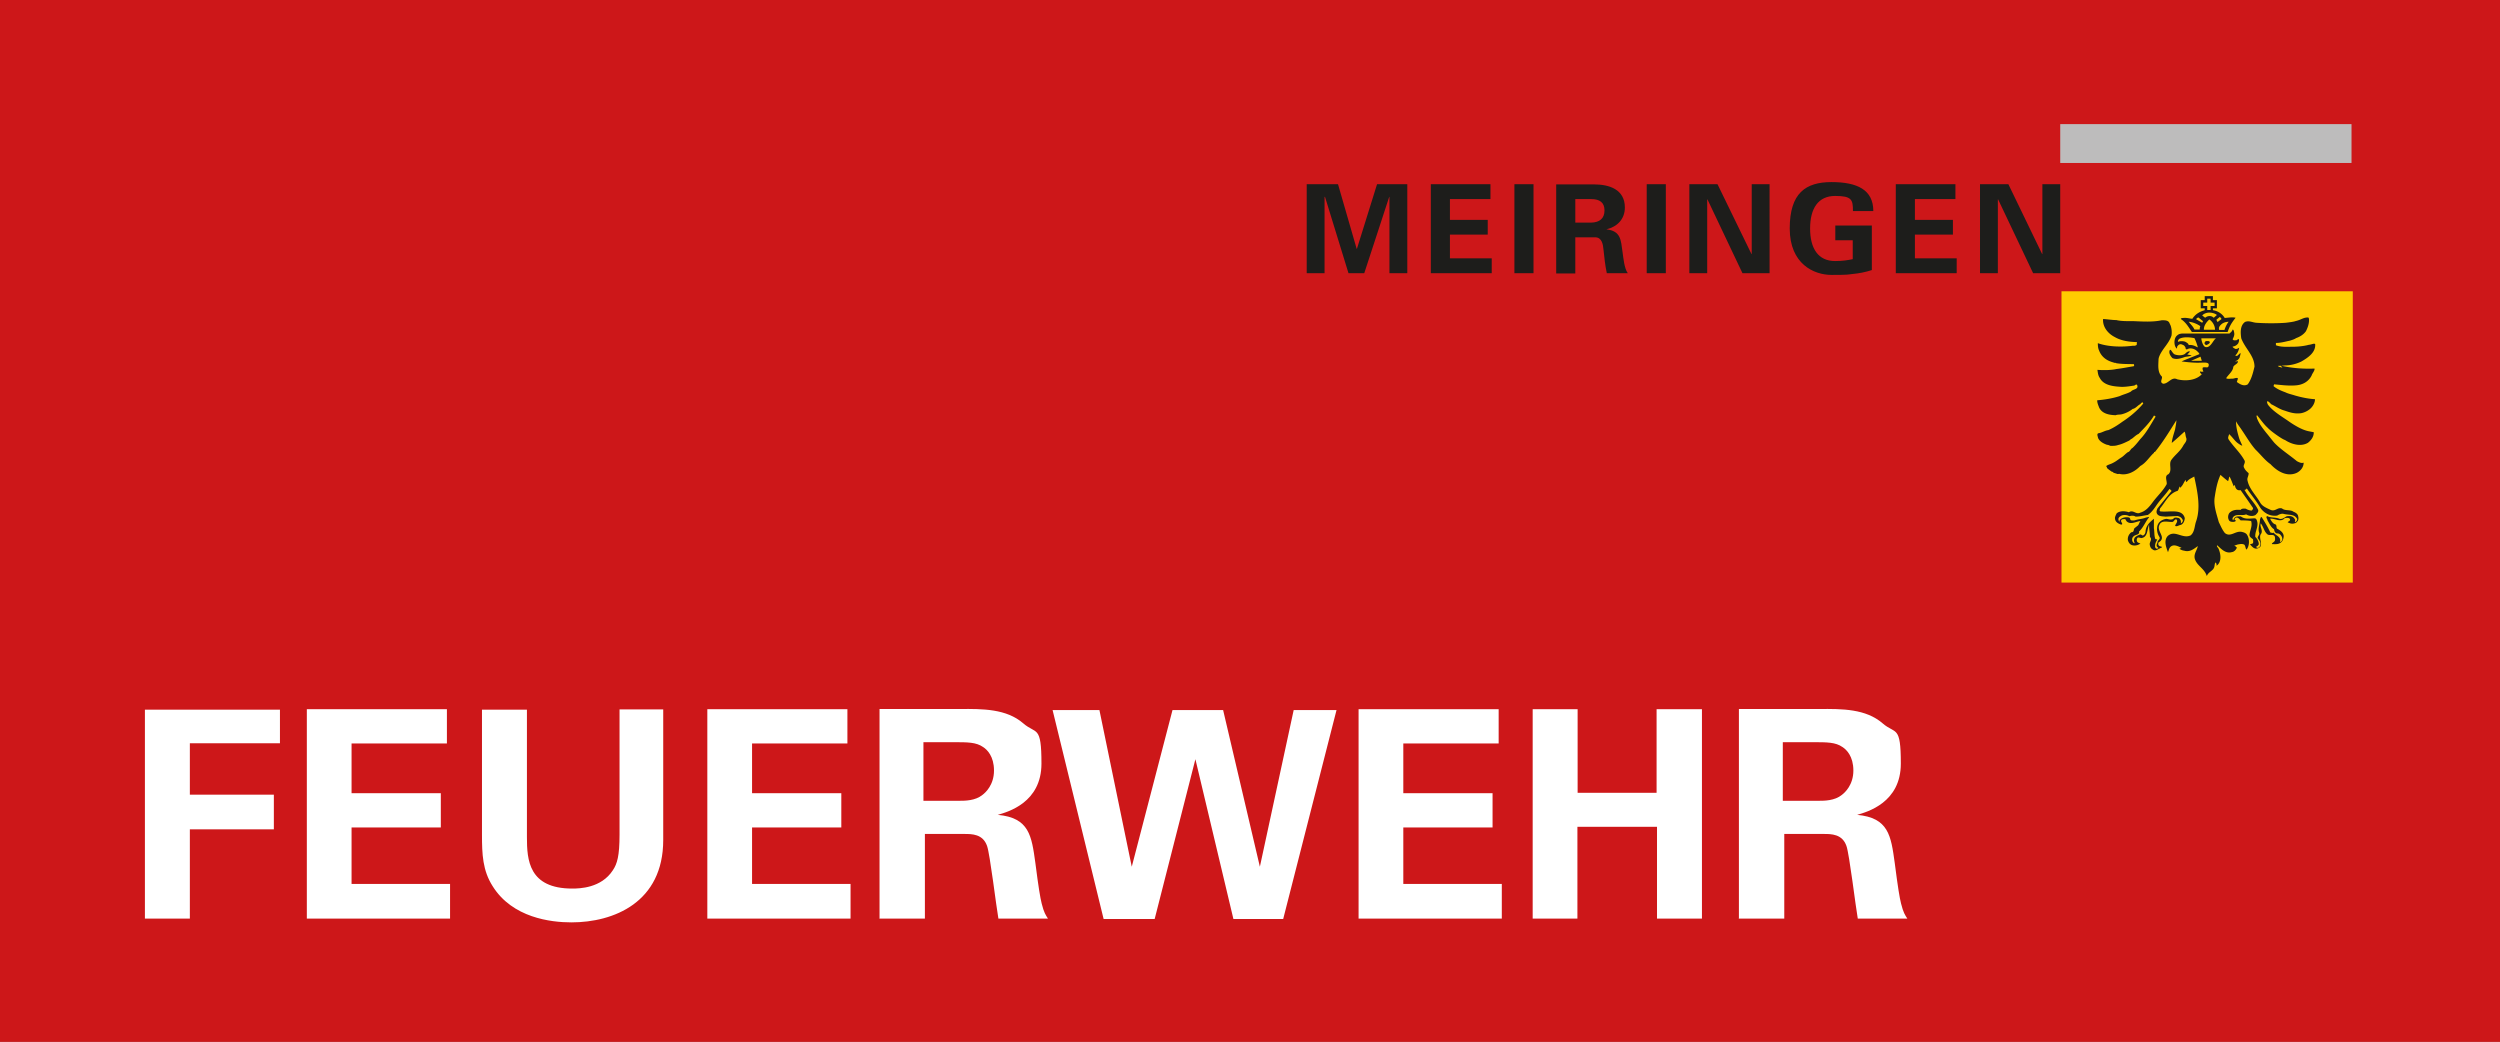 <svg xmlns="http://www.w3.org/2000/svg" viewBox="0 0 1190.4 496.1"><rect x="0" y="0" width="1190.4" height="496.1" fill="#808080" stroke="none"/><defs><clipPath id="a"><path style="fill:none" d="M0 0h1190.4v496.1H0z"/></clipPath></defs><g style="clip-path:url(#a)"><path style="fill:#cd1719" d="M-.1 0v496.1h1190.5V0H-.1z"/></g><path style="fill:#1d1d1b" d="m661.5 93.7.1.1v36.3h8.5V87.7h-14.4l-9.6 30.8h-.1l-8.9-30.8h-14.9v42.4h8.5V93.8l.2-.1 11.2 36.4h7.5l11.9-36.4zm19.8 36.4h29V123h-19.9v-11.3h18v-7h-18v-9.9h19.3v-7.1h-28.4v42.4zm48.9-42.4h-9.1v42.4h9.1V87.7zm19.9 7.1h7.6c4 0 6.3 1.6 6.3 5.4s-2.3 5.7-6.3 5.8h-7.6V94.8Zm0 18.2h9.6c3 .1 3.6 3.3 3.8 5.7.4 3.8.8 7.6 1.6 11.4h10c-1.7-2.3-2.1-7.3-2.5-10-.8-5.9-.8-10.1-7.7-10.9 5.2-1.2 8.8-4.9 8.8-10.4 0-8.6-7.4-11-14.7-11h-18v42.4h9.1v-17.1Zm43.1-25.3h-9.1v42.4h9.1V87.7zm49.4 42.4V87.7h-8.5v33.2l-.1.1-16.2-33.3h-13.4v42.4h8.5V95l.1-.1 16.7 35.2h12.9zm39.6-15.6v8.9c-2.4.5-4.8.9-8.4.9-8 0-11.9-5.9-11.9-15.5s3.9-15.5 11.9-15.5 8.5 1.8 8.5 7.2h9.7c0-10.1-7.6-13.8-19.9-13.8s-19.9 5.2-19.9 22.1 11.5 22.1 19.9 22.1 7.7-.2 9.7-.4c3.3-.3 6.4-.9 9.5-1.9v-21.2h-17.4v7h8.3Zm20.5 15.6h29V123h-19.9v-11.3h18.1v-7h-18.1v-9.9h19.3v-7.1h-28.4v42.4zm78.3 0V87.7h-8.5v33.2l-.1.1-16.1-33.3h-13.5v42.4h8.5V95l.1-.1 16.7 35.2H981z"/><path style="fill:#bdbcbc" d="M981 59.1h138.7v18.5H981V59.1z"/><path style="fill:#fc0" d="M981.6 138.7h138.7v138.7H981.6V138.7z"/><path d="M1086.8 175.1c-.8-.3-1.7-.3-2.2-.9 1.9 0 3.4-.2 3.4-.2 2.6 0 5.5-.7 7.9-1.9 2.9-1.7 6.8-4.2 6.5-8.2-.5-.6-1.3.1-3.1.3-3.3.9-7.1.9-7.1.9-3.2 0-5.8.3-8.5-.7v-1.1c2.4 0 4.7-.7 6.7-1.1 1.2-.4 2-.6 2.9-1.2 1.7-.6 3.5-1.6 4.7-3.3.9-1.8 1.7-4 1.4-6.1l-.2-.4c-2.3-.2-3.4 1.1-6.2 1.7-.7.3-3 .6-4.7.8-4.3.3-9.2.3-13.8 0-1.9-.1-3.6-1.2-5.5-.4-2.4 1.7-2.2 5.1-1.8 7.8 1.9 5 6.3 8.3 6.3 13.5-.7 2.9-1.4 5.9-3.2 8.4-1.8 1.1-3.7 0-5.2-1.1.1-.6.6-1.3.4-1.9-1.1-.2-1.8.4-2.8.3-.8 0-1.9.3-2.7-.2 1.1-1.8 3.2-3.2 3.4-5.4.5-1.1 2.3-1.4 2.2-2.7-.5-.1-.9.3-1.3-.1.9 0 1.7-.9 2.1-1.6.1-.8.7-1.7.3-2.3-.3.6-.7.7-1.2 1.3-.3.1-.9.4-1.1-.1 1.1-1 1.6-2.4 1.8-3.6-.6.3-1.1.7-1.9.5-.5-.3-1.2-.6-1.2-1.1 1 0 2.1-.7 2.7-1.6.2-.6.6-1.4.1-2-.3.1-.6.4-.9.6-.7 0-1.6.3-1.9-.5.5-1 1-2 .7-3.2-.1-.5-.2-1.3-.7-1.4-.3.9-.7 1.2-1.5 1.9h-22.4c-1.2.1-1.8.3-2.5.9-1.2.9-1.5 2.9-1.2 4.4.2.9.6 1.6 1.1 1.9 0 0 0-.7.1-1 .5-.7 1-1.2 1.9-1.1.7.3 1.4.4 1.8 1.2.5.4 0 1.5 1.1 1.2 1.3-.8 3.1-.3 4.2.5.7.6 1.3 1.1 1.6 1.8-2.1.9-7.9 3.1-8.5 3.5 0 0 5 .7 8.2.6 2 0 4-.3 4.6.5.2.4.1.9 0 1.3-.3.2-.5.6-.9.4-.6 0-1.4-.1-1.8.1-.3.6 0 1.3.3 1.9-.4.1-1.2.2-1.6-.1-.2.6.4 1.1.8 1.4-2.7 2.9-7.6 3.4-11.7 2.4-2.7-1.4-4.2 2.2-6.7 2.1-1.9-.7-.2-2.3-.6-3.4-2.1-2-1.7-5.3-1.6-8 0-.8.3-1.5.6-2.2 1.6-3.4 4.5-5.8 5.6-9.4.2-1.5.1-3-.4-4.6l-.7-1.5c-.7-1.2-2.3-1.1-3.6-1.1-4.3.9-9.1.6-13.5.4-2.6 0-5.6.1-8.1-.5-1.9 0-4.3-.4-6.3-.5-.3 3.8 2.4 7 5.6 8.6 3.1 1.8 6.9 2.3 10.6 2.4-.3.4 0 1.1-.3 1.4-.5.3-1 .4-1.6.3-5.1.7-11.8.6-16.8-1.2 0 1.3.1 2.5.6 3.5 1.2 3.2 3.8 4.9 6.9 5.7.3.3.9 0 1.1.3 2.7.5 5.7.4 8.6.5 0 .4.3.7-.2 1-2.7.4-4.8.9-8.1 1.3-2.8.6-6.2.6-9.1.4.2 1.3.3 2.7 1.1 3.8 1.9 3.7 6.6 4.1 10.5 4.3 2.1 0 3.8-.3 5.8-.6.5 0 1-.9 1.5-.3.9 2.2-2 1.9-2.9 3.1-1.7 1-3.7 1.4-5.4 2.2-3.4 1.1-7.2 1.7-10.7 2 0 1.3.5 2.3.9 3.4 1.4 3 4.8 3.6 7.9 3.7.9-.4 2.2-.2 3.1-.5 1.8-.5 3.5-1.3 5-2.5 1.4-.2 2.4-1.7 3.5-2.2.3-.2.7-1 1.3-.9 0 .2.4.5.1.7-2.7 3.2-6.1 6.1-9.8 8.5-2.2 1.6-4.2 2.9-6.7 4-1.7.2-3.1 1.3-4.8 1.5-.8.4-.2 1.5-.1 2.2.7 1.7 2.6 2.7 4.3 3.3.7 0 1.2.4 1.7.5 1.2 0 2.5 0 3.5-.4 1.9-.4 3.6-1.3 5.3-2.1.5-.3.7-.7 1.3-.9 1.1-.8 2-1.8 3.2-2.3 2.4-2.5 5.5-5.5 7.3-8.7.3 0 .6.2.8.5-2.3 3.7-4.3 7.6-7.3 10.7-1.1 1.4-2.4 3-3.7 4.2-1 .5-1.1 1.7-2.2 2-1.2.8-2.1 2-3.4 2.7-1.2.8-2.4 1.8-3.7 2.4-1 .6-2.3.8-3.2 1.5 0 .4.5.4.3.9.9.8 1.6 1.3 2.5 1.9.4-.2.5.3.7.4l1.9.6c.2 0 .5 0 .7-.1 3.9 1 7.6-1.1 10.1-3.7 2.7-1.5 4.1-4 6.3-6.1.4 0 .1-.8.7-.6 3.8-4.7 7.1-10.1 10.2-15.1 0 1.4-.4 2.9-.6 4.3-.6 2.2-1.4 4.3-1.6 6.5 2.1-1.7 4.2-3.7 6.1-5.4.5.9.4 2.1.8 3 .5 1.6-.9 2.6-1.5 3.8-1.5 2.7-3.8 4.2-5.6 6.7-1.4 2 .6 5-1.4 6.8-2 .8-.6 3.1-.8 4.7-1.6 3-4.1 5.3-6.2 8-1.7 2.3-3.5 4.8-6.4 5.6-2 1.1-3.4-1.6-5.4-.2-1.9-.6-4.2-.8-5.8.5-.4.8-1 1.8-.8 2.7.2 1.5 1.5 2.2 2.9 2.7 1.3-.2-.3-1.2 0-2s1.3-.5 1.9-.7l.7 1.1c2 1.9 4.6 0 6.6-.1-.5.6-.7 1.4-1.1 2l-1.5 1.2c-.9.5-.2 2.2-1.7 2.1-1.1.8-1.9 2.2-1.7 3.8.3 1.1 1 2.1 2.1 2.4 1.5.4 2.9-.1 3.9-.8l-.6-.2c-.4-.2-1-.4-1.1-1-.2-.6 0-1.3.5-1.7.4 0 1.1.2 1.6.3 3.2-.4 2.7-4.2 3.7-6.4 0 2 .4 3.9.4 5.9 1.3 1.1-.2 2.3-.1 3.5.1.9.5 2 1.4 2.4 1.2 1.1 2.5-.1 3.5-.5.3-.3.9-.2 1-.7l-1-.3c-.8-.2-1-1.1-.7-1.8 4.1-2.4-1.1-5.2.4-8.3 1-2.6 4.2-1.3 6.3-1.5.8-.3 1-1.5 1.9-1.1.8 1-.5 2-.7 3 .9.5 1.8-.4 2.8-.5 1.2-.6 1.7-1.9 1.8-3.2-1.2-4.7-7.3-2.7-11.6-3.2-.7-.3-.2-.9-.2-1.4 2.7-3.2 4.2-7.1 8.4-8.4.5-.6.7-1.3.7-2 .3 0 .3.4.4.6 1.4-1 1.8-2.7 2.7-3.8.2.4 0 1.1.6.9.8-1.2 2.1-1.7 3.5-2.5 1.4 6.7 3.3 14.7.8 21.6-.7 2.2-.6 4.8-2.5 6.4-3.9 1.9-7.6-2.9-11 .4-1.8 2.1-.8 5 .2 7.6.4-.9.5-2 1.4-2.7 1.6-1.2 3.5 0 5 .6-.2.4-.7.1-.9.5.6.5 1.4.8 2.2.9 2.7.8 4.6-.8 6.5-2.2-.3 1.9-1.9 3.5-1.5 5.8.9 3.6 4.6 4.7 5.8 8.5.5-1.5 1.9-2.1 2.8-3.1.2-.1.5-.6.7-1.1.3-.7.1-1.7.7-2.3.4.5.5 1 .4 1.6 2.7-1.9 2-5.9.9-8.3-.4-.6-.9-.9-.6-1.5 1.9 1.7 4 4.1 6.9 3.3 1.2-.1 2.2-1.2 2.5-2.2-.4-.3-.8-.8-1.3-.9.6-.1 1.3-.5 2-.6 1.1-.2 1.9-.3 2.8.1.7.7.5 1.8 1.1 2.4 1.6-2 1.5-5.5 0-7.4-.7-.7-1.6-.9-2.5-1.1-2.9-.4-5.2 2.7-7.8.6-1.3-1.6-2-3.4-2.9-5.2-1-3.7-2.5-7.7-2-11.6.6-3.9 1.2-7.4 2.8-10.9a52 52 0 0 0 3.6 3c.4-.7.3-1.5.7-2.2.8 1.4 1.3 3 2 4.6.4 0 .1-.5.5-.6 0 .3.3.6.2.9.4.9.9 1.9 2.6 1.6 1.9 2.7 3.8 5.4 5.7 8.2.5.5 0 1.1-.4 1.5-1.1 0-2-.4-2.9-.9-.7 0-1.9-.2-2.4.6-2.1-.2-4 0-5.4 1.5-.6.9-.8 2.3-.2 3.3.4.9 1.4.9 2.3.9.7-.1 1.1-.5 1.1-.6-.2 0-.6-.4-.7-.5 0-.5.3-.6.6-.9 1.1-.3 1.7.7 2.3 1.3 1.7 0 3.4 0 5 .3.7 2.4-.5 4.2-.8 6.5 0 1.2 1 1.6 1.7 2.2 0 .7.3 1.5-.2 2l-1.3.4c.9.8 1.8 2.3 3.4 2 4-.9.2-5.1 2-7.1.9-1.8-.8-3.1-.2-4.9 1.4 1.9 1.5 3.6 2.9 5 1.2 1.3 3.1-.3 3.8 1.4.1.6.2 1.5-.1 2-.4.7-1.4.9-1.3 1.5 1.4 0 2.9.2 4-.6 1.1-.7 1.5-1.8 1.6-3.1 0-1.8-1.8-3-3.2-3.7-.4-.6 0-1.5-.7-2-1.3-.3-2-1.7-2.6-2.7 2.3-.3 5.1 2 7-.3.9-.1 2.1-.3 2.5.5.3.8-.8 1-1.1 1.5.9.5 2.1.9 3.2.5.7 0 1.3-.7 1.7-1.3.4-.9.2-1.6 0-2.5-.4-.9-1.3-1.4-2.1-1.7-1.6-1.2-4-.3-5.5-1.6-2.2-.7-3.3 1.8-5.6.6-1.7-.8-3.8-1.6-4.8-3.4-2-3.5-5.2-6.5-6-10.4-.4-1.3.6-2.3.5-3.6-.8-.7-1.6-1.4-2.1-2.5-.9-1.3 1-2.4 0-3.8-2-3.6-5.2-6.4-7.5-9.9-.4-.9.2-1.6.3-2.4 1.5 1.3 2.5 3 4 4.2.7.5 1.6 1.2 2.3 1.3-.5-1.2-1.1-2.3-1.5-3.5-.8-2.7-1.5-5.3-1.5-8.1.5 1 1.3 2.1 2.1 3.2 2.9 4.2 4.5 7.2 7.2 10.3 2.5 2.4 4.5 5.1 7.1 6.9 2.9 3.1 7.6 6.3 12.4 4.2 1.9-.9 3.4-2.7 3.4-4.9-1.1.4-2.2-.2-3.2-.7-3.6-3-7.6-5.5-10.6-8.6-.6-.6-3.2-4-4-4.9-1.8-2.3-3.4-4.3-4.4-6.9 0-.5-.5-1 0-1.5 1.6 1.9 3.2 4.3 5.1 6 1.4 1.6 7.1 5.6 8.2 5.8 3 2 7.6 3.4 11 1.3 1.5-1.2 2.8-2.9 2.7-5l-2.1-.4c-2.3-.4-5.3-1.7-9.4-4.5-3.5-2.5-7.7-4.8-10.3-8.2-.2-.5-.7-1.2-.2-1.7.7.3 1.2.9 1.8 1.5 2 .9 4 2.4 6.3 3 2.3.8 4.7 1.6 7.4 1.3.6 0 3.1-.5 5.1-2.4 1.1-1.1 2-2.7 2-4.3-.8-.1-4.1-.2-9.6-1.8-1.5-.5-3.1-.8-4.5-1.5-1.9-.7-3.9-1.5-5.6-2.9 0-.4.2-.7.2-.9 3.3.3 6.9.8 10.3.5 3.2-.2 6.1-1.7 7.6-4.7.4-1.2 1.5-2.2 1.4-3.3-5.7.2-10.8-.2-16.1-1.4Zm-18.2 58.2c.4 0 1.1-.3 1.2-.8 2.1 3.1 4.4 5.8 6.3 9 1.7 2.7 4.8 4.5 8.2 4 .8-.5 2.1-1.1 3.1-.8 2.3.6 5 0 6.3 2.2.4.8-.3 1.4-.9 1.8-.2-.4.2-.9 0-1.3-.8-1.4-1.8-1.9-3.9-1.6-1 .5-2.4 1.8-3.8 1.1-2-.7-3.9-.2-5.6-1.2-.8.7.2 1.4.2 2.1.9 1.4 1.5 3.2 3.1 4.2.2.9.3 1.6 1.3 2 1-.1 1.8.4 2.3 1.4.3.4.4 1.3.3 1.7-.3.6-.6.9-1.1 1 .8-2.5-1.9-3-3-4.5-.5.4-1.1 0-1.6-.1-1.1-2.5-2.6-4.9-4.1-7.3-.6 0-.6.8-.8 1.2 0 2.2-1.2 4.3-.3 6.5 0 .9-.8 1.5-.8 2.3.8 1.1 1.7 2.2 1.2 3.6-.2.5-.5.9-1.1 1.1-.3-.1-.7-.2-.9-.5.5-.2.9-.5 1.3-1.1.2-.9-.6-2.8-1.6-3.6-.3-2.5 1.5-4.7.9-7.3-.2-.6-.3-1.4-1.1-1.6-2.1 0-4.6.7-6.7-.9-1.4 0-2.3-.2-3.2.9l-.5 1c-.3-.5-.6-1.2.6-2.1 1.7-1 4 0 5.6-.8 1.2.8 3.2 1.1 4.5.3.8-.8 1.7-1.7 1.1-2.7-1.7-3.3-4.5-5.8-6.2-9Zm-34.7.6c-2.4 3-4.3 5.3-6.6 8.2-.4.9-.7 1.8-.1 2.7.9 1.2 2.5 1 3.9 1.2l5.7-.3c1.5.3 2.1 1 2.6 2 0 .7-.5 1.3-1 1.5.2-.8 0-2-.9-2.5-.9-.2-2.1-.6-2.7.4-1.6.7-2.5-.2-3.6 0-1.9.4-3.6 1.5-4 3.6-.3 1.9.1 3.6 1.1 5.1.4 1.1-1 1.4-1 2.5-.2.6-.6 1.2-.3 1.9l.8.8c-.2.1-.7.3-.9.3-.4-.2-.5-.4-.7-.7-.2-1.3.3-2.6 1-3.6-.2-.4-.9 0-1-.6-.5-1.6-.3-3.2-.6-4.9V247c-2.1 1.8-3.8 3.2-4 6.3-.1.7-.5 1.4-1.2 1.7-.5 0-.8-.6-1.3-.5-.8.3-1.9.7-2.6 1.5-.5.8-.5 1.8 0 2.6-.4.2-1-.4-1.2-1.1-.2-1.1.1-1.6.6-2.1.8-.9 3.1-.7 2.6-2.3 2.1-1.9 3-4.6 4.8-6.8 0-.4-1.1.2-1.4.1-1.9.8-3.5.7-5.5 1.4-.8 0-1.9.3-2.1-.7 0-.3-.3-.5-.5-.7-1.7-.3-3.5 0-4.5 1.3-.1.2 0 .5-.1.7-.4-.2-.5-1-.5-1.4.2-.8.9-1.2 1.7-1.6 1.2-.3 2.5-.2 3.5.4 1-.3 2.1-.4 3 .2 1.9 0 3.8-.5 5.8-.8 2.2-1.4 3.6-4 5.2-6.1 1.6-2 3.6-4.1 5.1-6.3.4.2.7.7 1.1 1Zm12.5-68.5c-1.4-.8-2.7-1.3-4.2-1.1-.3-.9-.9-1.1-1.7-1.6-1-.3-2.5-.4-3.4.1-.2-.5.2-1.3.9-1.6 1.9-.9 4.8-.6 6.9-.2.7 1.4 1.2 2.8 1.6 4.3Zm1.4 4.4.6 2h-5.1l4.6-2Zm7.4-8.7c-1.4.7-2.6 4.9-5.2 4.1-1-.5-1.8-2.9-1.8-4.1h7Zm-3.6 1.3h-1.3s-.7.7-.6 1.1c.1.4.5.7.8.8.9-.2 2.7-1.4 1.1-1.9Zm9.1-4.3c.9-2.6 1.6-4 3.8-6.8-1.5-.4-3.5 0-5.2.1-.8-1.5-2.8-3.3-5.6-3.7v-.9h1.9v-3.9h-1.9V141h-3.9v1.9h-1.9v3.9h1.9v.9c-2.4.7-4.4 1.8-5.9 4.1-1.4-.1-2.7-.6-4.2-.4-.4 0-1.2 0-1.3.5 2.5 1.6 3.8 4 5.3 6.2h17Zm-11.3-1c-.1-1.9 1.1-3.6 2.6-5 1.7 1.2 2.7 3.1 2.7 4.9h-5.3Zm-1.7-1.8c-.3.7-.3 1.6-.3 1.6h-2.5c-.7-1.6-1.9-2.5-2.7-3.7 2 .2 4.1 1.1 5.5 2.1Zm-.6-3.9s1.8 1.5 1.9 1.5l-.4.8c-1-.6-1.9-1.1-2.9-1.7.4-.7 1-.9 1.4-.7Zm5.5-5.7v1.9h-1.6v-1.9h-1.9v-1.6h1.9v-1.9h1.6v1.9h1.9v1.6h-1.9Zm3 4.3-1.5 1.3c-.7-.6-1.2-.8-2-.8s-1.5.3-2.1.8l-1.4-1.1c1.9-2 5.3-1.5 6.9-.3Zm2.2 1.9c-.6.5-1.2.9-1.9 1.5 0-.3-.6-.9-.5-1.2.6-.5 1-.8 1.6-1.3.3.4.7.5.7.9Zm3.4 1.3c-1.3 1.6-2 3.9-2 3.9h-2.5c-.5-1.4.5-2.2 1.4-3 1.2-.7 1.8-.8 3.1-.9Zm-17.7 15.9c-.7 0-1.4-.2-2-.3.2-.4 1.1-.8 1.2-1.5-.9-.1-1.6.5-2.3 1.2-1.3.9-3.6.8-5 .2-.8-.5-1.2-1.4-1.7-2-.2-.3-.4 0-.6.1-.5 1.4.4 2.7 1.3 3.7 1.9.9 4.2.1 5.9-.5 1.1-.3 2.5-.2 3.3-.9Z" style="fill:#1d1d1b"/><path d="M69 437.4h21.4v-42.5h40v-16.5h-40v-24.5h42.9v-16H69v99.5Zm77 0h68.3v-16.5h-46.9V394h42.5v-16.3h-42.5V354h45.4v-16.3h-66.7v99.7Zm83.5-99.5v59.6c0 9.2.3 17 5.1 24.5 9.4 15 27.6 17.2 37.5 17.2 20.1 0 43.7-9.5 43.7-39.2v-62.2H295v59.6c0 10.1-1.1 13.9-3.2 17-5.5 8.5-15.9 8.7-19.3 8.7-20.8 0-21.6-13.7-21.6-24.5v-60.7h-21.4Zm107.2 99.5H405v-16.5h-46.9V394h42.5v-16.3h-42.5V354h45.4v-16.3h-66.7v99.7Zm81.9 0h21.8v-40.3h18.8c3.6 0 8.8 0 10.8 5.7 1.4 3.9 4.4 29.1 5.4 34.6H499c-1.1-1.7-1.9-2.8-3-7.2-.7-2.8-1.5-7.6-3-19.3-1.8-13-2.9-21.5-17.9-22.9 4.8-1.4 20.8-5.8 20.8-24.4s-2.5-13.8-8.7-19.2c-8-6.9-19.2-6.9-30.2-6.8h-38.2v99.7Zm21.1-84H454c6.8 0 10.8 0 14.1 2.3 1.9 1.2 5.2 4.4 5.2 11.2s-4 10.5-5.5 11.6c-3.4 2.8-8.4 2.8-10.9 2.8h-17.2v-27.9Zm61.5-15.3 24.3 99.5h24.3l19.4-76.1 18.1 76.1H611l25.4-99.5H616l-16.1 74.6-17.5-74.6h-24.1l-19.4 74.6-15.4-74.6h-22.1Zm145.6 99.3h68.3v-16.5h-46.9V394h42.5v-16.3h-42.5V354h45.4v-16.3h-66.7v99.7Zm82.9 0h21.4v-43.7H789v43.7h21.4v-99.7h-21.6v39.8h-37.6v-39.8h-21.4v99.7Zm98.1 0h21.8v-40.3h18.8c3.6 0 8.8 0 10.8 5.7 1.4 3.9 4.4 29.1 5.4 34.6h23.6c-1.1-1.7-1.9-2.8-3-7.2-.7-2.8-1.5-7.6-3-19.3-1.8-13-2.9-21.5-17.9-22.9 4.8-1.4 20.8-5.8 20.8-24.4s-2.5-13.8-8.7-19.2c-8-6.9-19.2-6.9-30.2-6.8H828v99.7Zm21.1-84h14.3c6.8 0 10.8 0 14.1 2.3 1.9 1.2 5.2 4.4 5.2 11.2s-4 10.5-5.5 11.6c-3.4 2.8-8.4 2.8-10.9 2.8h-17.2v-27.9Z" style="fill:#fff"/></svg>
